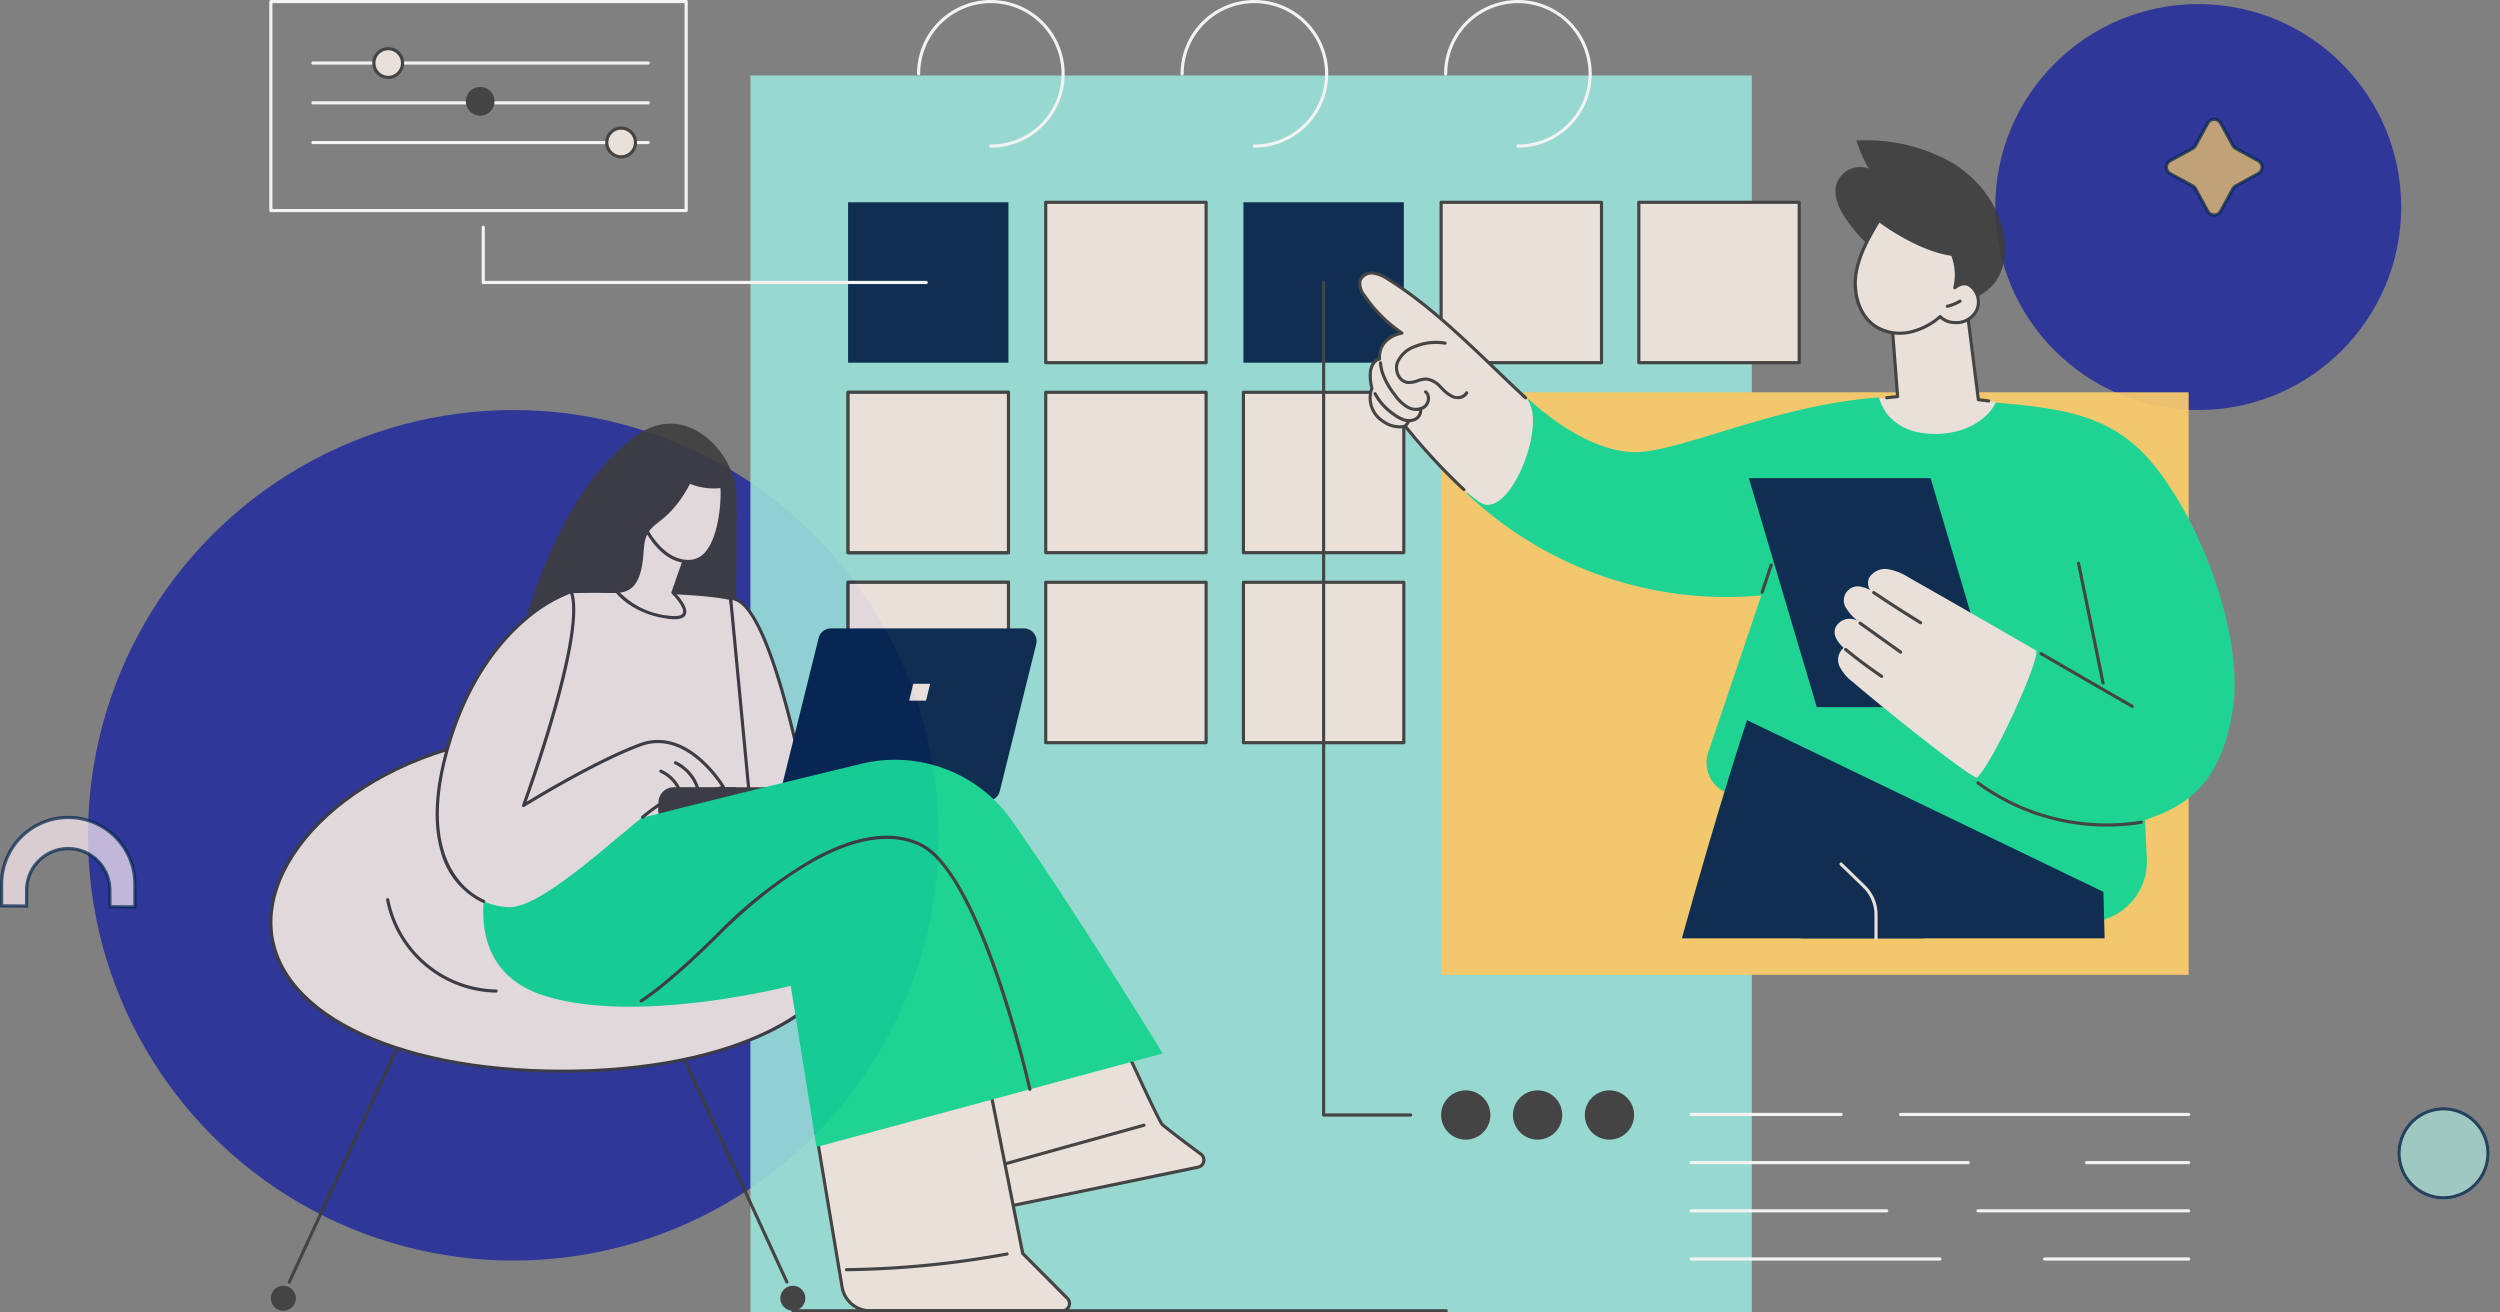 <svg xmlns="http://www.w3.org/2000/svg" xmlns:xlink="http://www.w3.org/1999/xlink" width="387.988" height="203.667" viewBox="0 0 387.988 203.667">
  <rect x="0" y="0" width="387.988" height="203.667" fill="#808080" stroke="none"/>
  <defs>
    <clipPath id="clip-path">
      <rect id="Rectangle_17" data-name="Rectangle 17" width="305.011" height="203.667" fill="none"/>
    </clipPath>
  </defs>
  <g id="Group_8083" data-name="Group 8083" transform="translate(-811.345 -113.365)">
    <circle id="Ellipse_1" data-name="Ellipse 1" cx="66" cy="66" r="66" transform="translate(825 177)" fill="#0d19a3" opacity="0.7"/>
    <circle id="Ellipse_2" data-name="Ellipse 2" cx="31.5" cy="31.5" r="31.5" transform="translate(1121 114)" fill="#0d19a3" opacity="0.7"/>
    <path id="Path_2" data-name="Path 2" d="M11.2,16.8a6.463,6.463,0,1,1-.015-12.926h2.566L13.786,0H10.341a10.341,10.341,0,1,0,0,20.681h3.277l.031-3.878Z" transform="translate(832.276 240.33) rotate(90)" fill="#ffeff6" stroke="#02254d" stroke-width="0.5" opacity="0.7"/>
    <path id="Path_1187" data-name="Path 1187" d="M10.774,4.521l3.477,1.9a1.138,1.138,0,0,1,0,2l-3.477,1.9a1.143,1.143,0,0,0-.452.452l-1.9,3.477a1.138,1.138,0,0,1-2,0l-1.9-3.477a1.139,1.139,0,0,0-.452-.452L.592,8.42a1.139,1.139,0,0,1,0-2l3.477-1.9a1.135,1.135,0,0,0,.452-.452L6.423.592a1.137,1.137,0,0,1,2,0l1.9,3.477A1.139,1.139,0,0,0,10.774,4.521Z" transform="translate(1162.4 131.886) rotate(90)" fill="#ffcf6a" stroke="#02254d" stroke-width="0.5" opacity="0.7"/>
    <g id="Ellipse_1881" data-name="Ellipse 1881" transform="matrix(0.966, -0.259, 0.259, 0.966, 1181.795, 287.292)" fill="#ace7e0" stroke="#02254d" stroke-width="0.5" opacity="0.7">
      <ellipse cx="7.16" cy="7.16" rx="7.16" ry="7.16" stroke="none"/>
      <ellipse cx="7.16" cy="7.16" rx="6.91" ry="6.91" fill="none"/>
    </g>
    <g id="Group_8045" data-name="Group 8045" transform="translate(-13.457 8.752)" opacity="0.9">
      <g id="Group_3" data-name="Group 3" transform="translate(866.593 104.613)">
        <path id="Path_100" data-name="Path 100" d="M0,0H155.408V191.951H0Z" transform="translate(74.67 11.716)" fill="#99e1d9"/>
        <g id="Group_2" data-name="Group 2">
          <g id="Group_1" data-name="Group 1" clip-path="url(#clip-path)">
            <path id="Path_2-2" data-name="Path 2" d="M914.726,22.915a.245.245,0,0,1,0-.49,10.968,10.968,0,1,0-10.968-10.968.245.245,0,1,1-.49,0,11.457,11.457,0,1,1,11.457,11.457" transform="translate(-802.74 0)" fill="#fff"/>
            <path id="Path_3" data-name="Path 3" d="M1282.214,22.915a.245.245,0,0,1,0-.49,10.968,10.968,0,1,0-10.968-10.968.245.245,0,1,1-.489,0,11.457,11.457,0,1,1,11.457,11.457" transform="translate(-1129.33 0)" fill="#fff"/>
            <path id="Path_4" data-name="Path 4" d="M1649.7,22.915a.245.245,0,0,1,0-.49,10.968,10.968,0,1,0-10.968-10.968.245.245,0,1,1-.489,0A11.457,11.457,0,1,1,1649.7,22.915" transform="translate(-1455.918 0)" fill="#fff"/>
            <rect id="Rectangle_5" data-name="Rectangle 5" width="24.89" height="24.89" transform="translate(89.826 31.395)" fill="#02254d"/>
            <rect id="Rectangle_6" data-name="Rectangle 6" width="24.89" height="24.89" transform="translate(120.505 31.395)" fill="#f4eae2"/>
            <path id="Path_5" data-name="Path 5" d="M1105.7,305.267h-24.889a.245.245,0,0,1-.245-.245v-24.89a.245.245,0,0,1,.245-.245H1105.7a.245.245,0,0,1,.245.245v24.89a.245.245,0,0,1-.245.245m-24.645-.49h24.4v-24.4h-24.4Z" transform="translate(-960.309 -248.738)" fill="#3d3d3d"/>
            <rect id="Rectangle_7" data-name="Rectangle 7" width="24.89" height="24.89" transform="translate(151.185 31.395)" fill="#02254d"/>
            <rect id="Rectangle_8" data-name="Rectangle 8" width="24.89" height="24.89" transform="translate(181.865 31.395)" fill="#f4eae2"/>
            <path id="Path_6" data-name="Path 6" d="M1657.031,305.267h-24.89a.245.245,0,0,1-.245-.245v-24.89a.245.245,0,0,1,.245-.245h24.89a.245.245,0,0,1,.245.245v24.89a.244.244,0,0,1-.245.245m-24.645-.49h24.4v-24.4h-24.4Z" transform="translate(-1450.277 -248.738)" fill="#3d3d3d"/>
            <rect id="Rectangle_9" data-name="Rectangle 9" width="24.89" height="24.89" transform="translate(212.544 31.395)" fill="#f4eae2"/>
            <path id="Path_7" data-name="Path 7" d="M1932.7,305.267h-24.89a.245.245,0,0,1-.245-.245v-24.89a.245.245,0,0,1,.245-.245h24.89a.245.245,0,0,1,.245.245v24.89a.245.245,0,0,1-.245.245m-24.645-.49h24.4v-24.4h-24.4Z" transform="translate(-1695.263 -248.738)" fill="#3d3d3d"/>
            <path id="Path_8" data-name="Path 8" d="M830.039,570.215h-24.89a.245.245,0,0,1-.245-.245v-24.89a.245.245,0,0,1,.245-.245h24.89a.245.245,0,0,1,.245.245v24.89a.245.245,0,0,1-.245.245m-24.645-.49h24.4v-24.4h-24.4Z" transform="translate(-715.323 -484.199)" fill="#3d3d3d"/>
            <rect id="Rectangle_10" data-name="Rectangle 10" width="24.89" height="24.89" transform="translate(89.826 60.882)" fill="#f4eae2"/>
            <path id="Path_9" data-name="Path 9" d="M830.039,570.215h-24.89a.245.245,0,0,1-.245-.245v-24.89a.245.245,0,0,1,.245-.245h24.89a.245.245,0,0,1,.245.245v24.89a.245.245,0,0,1-.245.245m-24.645-.49h24.4v-24.4h-24.4Z" transform="translate(-715.323 -484.199)" fill="#3d3d3d"/>
            <rect id="Rectangle_11" data-name="Rectangle 11" width="24.89" height="24.89" transform="translate(120.505 60.882)" fill="#f4eae2"/>
            <path id="Path_10" data-name="Path 10" d="M1105.7,570.215h-24.889a.245.245,0,0,1-.245-.245v-24.89a.245.245,0,0,1,.245-.245H1105.7a.245.245,0,0,1,.245.245v24.89a.245.245,0,0,1-.245.245m-24.645-.49h24.4v-24.4h-24.4Z" transform="translate(-960.309 -484.199)" fill="#3d3d3d"/>
            <rect id="Rectangle_12" data-name="Rectangle 12" width="24.89" height="24.89" transform="translate(151.185 60.882)" fill="#f4eae2"/>
            <path id="Path_11" data-name="Path 11" d="M1381.367,570.215h-24.89a.245.245,0,0,1-.245-.245v-24.89a.245.245,0,0,1,.245-.245h24.89a.245.245,0,0,1,.245.245v24.89a.245.245,0,0,1-.245.245m-24.645-.49h24.4v-24.4h-24.4Z" transform="translate(-1205.293 -484.199)" fill="#3d3d3d"/>
            <path id="Path_12" data-name="Path 12" d="M830.039,835.164h-24.89a.245.245,0,0,1-.245-.245v-24.89a.245.245,0,0,1,.245-.245h24.89a.245.245,0,0,1,.245.245v24.89a.245.245,0,0,1-.245.245m-24.645-.49h24.4v-24.4h-24.4Z" transform="translate(-715.323 -719.66)" fill="#3d3d3d"/>
            <rect id="Rectangle_13" data-name="Rectangle 13" width="24.89" height="24.89" transform="translate(89.826 90.369)" fill="#f4eae2"/>
            <path id="Path_13" data-name="Path 13" d="M830.039,835.164h-24.89a.245.245,0,0,1-.245-.245v-24.89a.245.245,0,0,1,.245-.245h24.89a.245.245,0,0,1,.245.245v24.89a.245.245,0,0,1-.245.245m-24.645-.49h24.4v-24.4h-24.4Z" transform="translate(-715.323 -719.66)" fill="#3d3d3d"/>
            <rect id="Rectangle_14" data-name="Rectangle 14" width="24.89" height="24.89" transform="translate(120.505 90.369)" fill="#f4eae2"/>
            <path id="Path_14" data-name="Path 14" d="M1105.7,835.164h-24.889a.245.245,0,0,1-.245-.245v-24.89a.245.245,0,0,1,.245-.245H1105.7a.245.245,0,0,1,.245.245v24.89a.245.245,0,0,1-.245.245m-24.645-.49h24.4v-24.4h-24.4Z" transform="translate(-960.309 -719.66)" fill="#3d3d3d"/>
            <rect id="Rectangle_15" data-name="Rectangle 15" width="24.89" height="24.89" transform="translate(151.185 90.369)" fill="#f4eae2"/>
            <path id="Path_15" data-name="Path 15" d="M1381.367,835.164h-24.89a.245.245,0,0,1-.245-.245v-24.89a.245.245,0,0,1,.245-.245h24.89a.245.245,0,0,1,.245.245v24.89a.245.245,0,0,1-.245.245m-24.645-.49h24.4v-24.4h-24.4Z" transform="translate(-1205.293 -719.66)" fill="#3d3d3d"/>
            <path id="Path_16" data-name="Path 16" d="M331.938,632.616l35.326-.3s.4-24.6.254-30.607-7.636-14.954-15.787-8.948c-11.925,8.787-17.59,28.457-19.793,39.854" transform="translate(-294.996 -525.023)" fill="#3d3d3d"/>
            <path id="Path_17" data-name="Path 17" d="M25.93,1310.9a.245.245,0,0,1-.222-.347L53.1,1251.044a.245.245,0,1,1,.445.2l-27.392,59.514a.244.244,0,0,1-.223.142" transform="translate(-22.826 -1111.684)" fill="#3d3d3d"/>
            <path id="Path_18" data-name="Path 18" d="M6.074,1794.921a1.937,1.937,0,1,1-1.937-1.937,1.937,1.937,0,0,1,1.937,1.937" transform="translate(-1.954 -1593.437)" fill="#3d3d3d"/>
            <path id="Path_19" data-name="Path 19" d="M501.134,1310.9a.244.244,0,0,1-.223-.142l-27.392-59.514a.245.245,0,1,1,.445-.2l27.392,59.514a.245.245,0,0,1-.222.347" transform="translate(-420.8 -1111.684)" fill="#3d3d3d"/>
            <path id="Path_20" data-name="Path 20" d="M712.687,1794.921a1.937,1.937,0,1,0,1.937-1.937,1.937,1.937,0,0,0-1.937,1.937" transform="translate(-633.37 -1593.437)" fill="#3d3d3d"/>
            <path id="Path_21" data-name="Path 21" d="M92.668,1051.031c0,14.51-20.252,23.105-45.234,23.105S2.2,1065.541,2.2,1051.031s20.252-29.441,45.234-29.441,45.234,14.931,45.234,29.441" transform="translate(-1.955 -907.893)" fill="#f4eae2"/>
            <path id="Path_22" data-name="Path 22" d="M45.479,1072.426c-12.521,0-23.918-2.179-32.092-6.136C4.629,1062.051,0,1056.1,0,1049.076c0-7.19,4.868-14.613,13.356-20.364,8.871-6.011,20.279-9.322,32.123-9.322s23.251,3.311,32.123,9.322c8.488,5.751,13.356,13.174,13.356,20.364,0,7.022-4.629,12.975-13.387,17.215-8.174,3.957-19.571,6.136-32.092,6.136m0-52.546c-25.749,0-44.989,15.414-44.989,29.2,0,13.46,18.5,22.861,44.989,22.861s44.989-9.4,44.989-22.861c0-13.782-19.24-29.2-44.989-29.2" transform="translate(0 -905.939)" fill="#3d3d3d"/>
            <path id="Path_23" data-name="Path 23" d="M165.132,1254.812a17.514,17.514,0,0,0,16.834,14.156Z" transform="translate(-146.754 -1115.16)" fill="#f4eae2"/>
            <path id="Path_24" data-name="Path 24" d="M180.011,1267.258h-.005a17.758,17.758,0,0,1-17.069-14.354.245.245,0,1,1,.48-.094,17.27,17.27,0,0,0,16.6,13.958.245.245,0,0,1-.005.489" transform="translate(-144.799 -1113.204)" fill="#3d3d3d"/>
            <path id="Path_25" data-name="Path 25" d="M316.717,862.911,328.324,824.6s18.312-.373,24.746,1.082c0,0,3.921,28.172,4.251,34.587Z" transform="translate(-281.468 -732.787)" fill="#f4eae2"/>
            <path id="Path_26" data-name="Path 26" d="M314.763,861.219a.245.245,0,0,1-.234-.316l11.608-38.314a.245.245,0,0,1,.229-.174c.184,0,18.417-.356,24.805,1.088a.246.246,0,0,1,.188.205c.039.282,3.926,28.256,4.254,34.608a.245.245,0,0,1-.229.257l-40.605,2.645h-.016m11.79-38.317-11.453,37.8,40.01-2.606c-.39-6.489-3.891-31.833-4.213-34.156-6.128-1.314-22.455-1.075-24.345-1.042" transform="translate(-279.514 -730.85)" fill="#3d3d3d"/>
            <path id="Path_27" data-name="Path 27" d="M655.656,867.8s-5.8-33.47-12.291-33.159l3.3,34.755Z" transform="translate(-571.762 -741.75)" fill="#f4eae2"/>
            <path id="Path_28" data-name="Path 28" d="M644.711,867.689a.245.245,0,0,1-.244-.222l-3.3-34.755a.244.244,0,0,1,.232-.268c2.829-.135,5.791,5.464,8.827,16.643,2.239,8.244,3.7,16.635,3.718,16.718a.245.245,0,0,1-.2.283l-8.99,1.6a.262.262,0,0,1-.043,0m-3.031-34.748,3.25,34.215,8.488-1.507c-.256-1.429-1.644-8.993-3.666-16.436-3.52-12.962-6.3-16.078-8.071-16.272" transform="translate(-569.808 -739.797)" fill="#3d3d3d"/>
            <path id="Path_29" data-name="Path 29" d="M591.227,1101.649l-48.519,1.6v-3.091a2.381,2.381,0,0,1,2.381-2.381h46.138Z" transform="translate(-482.308 -975.598)" fill="#3d3d3d"/>
            <path id="Path_30" data-name="Path 30" d="M746.581,903.069H716.633a1.969,1.969,0,0,1-1.911-2.442l5.66-22.834a1.969,1.969,0,0,1,1.911-1.495h29.948a1.968,1.968,0,0,1,1.911,2.442l-5.66,22.834a1.969,1.969,0,0,1-1.911,1.495" transform="translate(-635.127 -778.772)" fill="#02254d"/>
            <path id="Path_31" data-name="Path 31" d="M894.949,956.167h-2.615l.635-2.615h2.615Z" transform="translate(-793.023 -847.427)" fill="#f4eae2"/>
            <path id="Path_32" data-name="Path 32" d="M965.317,1291.03s13.513,29.983,14.333,30.8c.537.534,3.829,3.006,6.036,4.648a1.129,1.129,0,0,1-.446,2.011l-30.944,6.4-7.873-35.2Z" transform="translate(-841.092 -1147.347)" fill="#f4eae2"/>
            <path id="Path_33" data-name="Path 33" d="M952.341,1333.179a.245.245,0,0,1-.239-.191l-7.873-35.2a.244.244,0,0,1,.137-.276l18.893-8.66a.245.245,0,0,1,.325.122c5.4,11.979,13.658,30.047,14.284,30.726.4.4,2.532,2.038,6.008,4.624a1.373,1.373,0,0,1-.542,2.447l-30.944,6.4a.228.228,0,0,1-.05.005m-7.591-35.305,7.777,34.772,30.708-6.354a.884.884,0,0,0,.35-1.575c-2.472-1.839-5.531-4.143-6.063-4.671-.811-.806-12.493-26.677-14.283-30.647Z" transform="translate(-839.137 -1145.391)" fill="#3d3d3d"/>
            <path id="Path_34" data-name="Path 34" d="M1011.307,1573.769a.245.245,0,0,1-.065-.481l22.971-6.389a.245.245,0,1,1,.131.472l-22.971,6.389a.233.233,0,0,1-.066.009" transform="translate(-898.538 -1392.506)" fill="#3d3d3d"/>
            <path id="Path_35" data-name="Path 35" d="M762.255,1493.245l4.055,24.209a4.42,4.42,0,0,0,4.359,3.69h29.8a1.132,1.132,0,0,0,.8-1.93l-6.93-6.965-5.856-29.508Z" transform="translate(-677.421 -1317.722)" fill="#f4eae2"/>
            <path id="Path_36" data-name="Path 36" d="M798.52,1519.432h-29.8a4.651,4.651,0,0,1-4.6-3.894l-4.055-24.208a.245.245,0,0,1,.15-.268l26.236-10.5a.245.245,0,0,1,.331.18l5.842,29.435,6.878,6.912a1.377,1.377,0,0,1-.976,2.348m-37.945-27.989,4.023,24.015a4.162,4.162,0,0,0,4.118,3.485h29.8a.887.887,0,0,0,.629-1.513l-6.93-6.966a.239.239,0,0,1-.067-.125l-5.8-29.218Z" transform="translate(-675.467 -1315.765)" fill="#3d3d3d"/>
            <path id="Path_37" data-name="Path 37" d="M803.022,1749.367a.245.245,0,0,1,0-.49,147.07,147.07,0,0,0,24.869-2.433.245.245,0,0,1,.089.482,147.6,147.6,0,0,1-24.952,2.442Z" transform="translate(-713.433 -1552.072)" fill="#3d3d3d"/>
            <path id="Path_38" data-name="Path 38" d="M299.884,1074.821s-6.618,16.585,7.9,21.235,38.315-1.512,38.315-1.512l4,25.017,53.73-14.522s-13.381-21.829-23.408-36.135a22.154,22.154,0,0,0-23.352-8.816c-19.654,4.756-54.262,13.243-57.195,14.733" transform="translate(-265.172 -941.553)" fill="#14db95"/>
            <path id="Path_39" data-name="Path 39" d="M577.024,1204.977a.245.245,0,0,1-.239-.191c-.075-.333-7.6-33.4-16.882-37.821-10.795-5.142-26.36,9.172-30.873,13.682-8.127,8.121-12.159,10.548-12.2,10.572a.245.245,0,1,1-.25-.421c.039-.023,4.029-2.43,12.1-10.5a69.438,69.438,0,0,1,15.148-11.676c6.478-3.455,11.957-4.162,16.282-2.1,9.493,4.522,16.841,36.785,17.15,38.156a.245.245,0,0,1-.185.293.256.256,0,0,1-.054.006" transform="translate(-458.983 -1035.673)" fill="#3d3d3d"/>
            <path id="Path_40" data-name="Path 40" d="M278.671,855.3s-5.464-9.362-12.929-6.592-18.106,9.424-18.106,9.424,9.825-26.686,7.393-33.2c0,0-12.869,3.864-18.821,23.1s2.927,25.773,9.225,25.886,22.091-16.508,24.581-16.5Z" transform="translate(-208.172 -733.13)" fill="#f4eae2"/>
            <path id="Path_41" data-name="Path 41" d="M239.455,871.31a.246.246,0,0,1-.1-.021,12.151,12.151,0,0,1-6.517-7.772c-1.413-4.587-1.026-10.476,1.148-17.5,3.092-9.994,8.079-15.782,11.718-18.879a22.4,22.4,0,0,1,7.267-4.384.244.244,0,0,1,.3.149c2.25,6.023-5.621,28.456-7.152,32.705,2.357-1.439,11.16-6.706,17.551-9.076,7.57-2.809,13.17,6.6,13.226,6.7a.245.245,0,0,1-.153.361l-8.657,2.121a.318.318,0,0,1-.059.007h0c-.694,0-2.992,1.847-3.748,2.455a.245.245,0,0,1-.307-.382c2.228-1.79,3.4-2.539,4.025-2.562l8.3-2.035c-.985-1.521-6-8.6-12.457-6.205-7.356,2.73-17.955,9.335-18.061,9.4a.245.245,0,0,1-.36-.292c.1-.263,9.546-26.076,7.47-32.8A23.468,23.468,0,0,0,246,827.526c-3.582,3.054-8.492,8.765-11.545,18.631-5.65,18.261,2.476,23.51,5.1,24.684a.245.245,0,0,1-.1.469" transform="translate(-206.185 -731.175)" fill="#3d3d3d"/>
            <path id="Path_42" data-name="Path 42" d="M547.1,1076.954a.245.245,0,0,1-.231-.164,5.408,5.408,0,0,0-2.885-3.123.245.245,0,0,1,.2-.448,5.906,5.906,0,0,1,3.15,3.411.245.245,0,0,1-.151.312.234.234,0,0,1-.08.013" transform="translate(-483.312 -953.757)" fill="#3d3d3d"/>
            <path id="Path_43" data-name="Path 43" d="M567.982,1066.011a.245.245,0,0,1-.234-.175,6.35,6.35,0,0,0-3.334-3.872.245.245,0,0,1,.209-.443,6.845,6.845,0,0,1,3.594,4.175.245.245,0,0,1-.164.3.254.254,0,0,1-.07.01" transform="translate(-501.473 -943.36)" fill="#3d3d3d"/>
            <path id="Path_44" data-name="Path 44" d="M542.708,1101.649v-1.5a2.381,2.381,0,0,1,2.381-2.381h9.866Z" transform="translate(-482.308 -975.598)" fill="#3d3d3d"/>
            <path id="Path_45" data-name="Path 45" d="M488.914,741.137l-3.552,9.39a12.069,12.069,0,0,0,7.824,3.908c5.411.725.807-3.8.807-3.8l2.614-7.479Z" transform="translate(-431.345 -658.653)" fill="#f4eae2"/>
            <path id="Path_46" data-name="Path 46" d="M492.275,752.8a8.176,8.176,0,0,1-1.075-.081c-5.449-.73-7.885-3.869-7.986-4a.245.245,0,0,1-.034-.234l3.552-9.391a.245.245,0,0,1,.291-.15l7.693,2.017a.245.245,0,0,1,.169.318l-2.563,7.335c.5.513,2.22,2.393,1.686,3.485-.23.471-.8.7-1.731.7m-8.588-4.277a12.193,12.193,0,0,0,7.577,3.711c1.288.173,2.106.047,2.3-.353.327-.668-.868-2.214-1.7-3.032a.245.245,0,0,1-.06-.255l2.526-7.229-7.223-1.894Z" transform="translate(-429.391 -656.698)" fill="#3d3d3d"/>
            <path id="Path_47" data-name="Path 47" d="M524.434,663.852s2.664,5.594,7.15,5.1,4.906-9.708,4.684-11.641a9.4,9.4,0,0,1-7.6-2.313c-1.771-1.51-4.7,3.243-4.235,8.858" transform="translate(-466.025 -581.845)" fill="#f4eae2"/>
            <path id="Path_48" data-name="Path 48" d="M529.063,667.279c-4.238,0-6.69-5.043-6.8-5.267a.26.26,0,0,1-.023-.085c-.356-4.334,1.315-8.337,3.036-9.219a1.375,1.375,0,0,1,1.6.155,9.217,9.217,0,0,0,7.388,2.26.245.245,0,0,1,.3.211c.159,1.383-.014,7.493-2.312,10.378a3.81,3.81,0,0,1-2.588,1.535,5.442,5.442,0,0,1-.6.033m-6.336-5.439c.246.489,2.812,5.37,6.883,4.919a3.339,3.339,0,0,0,2.259-1.353c2.084-2.615,2.34-8.044,2.231-9.759a9.72,9.72,0,0,1-7.536-2.412.881.881,0,0,0-1.062-.091c-1.393.714-3.116,4.362-2.775,8.7" transform="translate(-464.077 -579.9)" fill="#3d3d3d"/>
            <path id="Path_49" data-name="Path 49" d="M463.546,636.63s2.241-1.416.935,1.53c-4.628,10.439-8.036,7.037-8.358,12.743-.467,8.278-4.094,6.446-8.268,6.382,0,0,3.519-21.459,15.691-20.655" transform="translate(-398.012 -565.474)" fill="#3d3d3d"/>
            <path id="Path_50" data-name="Path 50" d="M64.7,32.927H.245A.245.245,0,0,1,0,32.682V.245A.245.245,0,0,1,.245,0H64.7a.245.245,0,0,1,.245.245V32.682a.245.245,0,0,1-.245.245M.49,32.437H64.453V.49H.49Z" transform="translate(0 0)" fill="#fff"/>
            <path id="Path_51" data-name="Path 51" d="M110.917,86.215H58.891a.245.245,0,0,1,0-.49h52.027a.245.245,0,1,1,0,.49" transform="translate(-52.119 -76.184)" fill="#fff"/>
            <path id="Path_52" data-name="Path 52" d="M110.917,141.664H58.891a.245.245,0,0,1,0-.49h52.027a.245.245,0,1,1,0,.49" transform="translate(-52.119 -125.462)" fill="#fff"/>
            <path id="Path_53" data-name="Path 53" d="M110.917,197.112H58.891a.245.245,0,0,1,0-.49h52.027a.245.245,0,1,1,0,.49" transform="translate(-52.119 -174.739)" fill="#fff"/>
            <path id="Path_54" data-name="Path 54" d="M150.3,70.147a2.226,2.226,0,1,1-2.226-2.226,2.226,2.226,0,0,1,2.226,2.226" transform="translate(-129.615 -60.362)" fill="#f4eae2"/>
            <path id="Path_55" data-name="Path 55" d="M146.118,70.664a2.471,2.471,0,1,1,2.471-2.471,2.474,2.474,0,0,1-2.471,2.471m0-4.453a1.981,1.981,0,1,0,1.981,1.981,1.984,1.984,0,0,0-1.981-1.981" transform="translate(-127.66 -58.408)" fill="#3d3d3d"/>
            <path id="Path_56" data-name="Path 56" d="M278.552,123.506a2.226,2.226,0,1,1-2.226-2.226,2.226,2.226,0,0,1,2.226,2.226" transform="translate(-243.594 -107.782)" fill="#3d3d3d"/>
            <path id="Path_57" data-name="Path 57" d="M475.1,180.906a2.226,2.226,0,1,1-2.226-2.226,2.226,2.226,0,0,1,2.226,2.226" transform="translate(-418.263 -158.794)" fill="#f4eae2"/>
            <path id="Path_58" data-name="Path 58" d="M470.915,181.422a2.471,2.471,0,1,1,2.471-2.471,2.474,2.474,0,0,1-2.471,2.471m0-4.453a1.982,1.982,0,1,0,1.982,1.981,1.984,1.984,0,0,0-1.982-1.981" transform="translate(-416.309 -156.839)" fill="#3d3d3d"/>
            <path id="Path_59" data-name="Path 59" d="M365.174,323.79H296.426a.245.245,0,0,1-.245-.245v-8.567a.245.245,0,1,1,.49,0V323.3h68.5a.245.245,0,1,1,0,.49" transform="translate(-263.218 -279.706)" fill="#fff"/>
            <rect id="Rectangle_16" data-name="Rectangle 16" width="116.012" height="90.409" transform="translate(181.865 60.882)" fill="#ffcf6a"/>
            <path id="Path_60" data-name="Path 60" d="M2185.543,207.927c-1.07-1.609-1.953-3.6-1.341-5.429a3.873,3.873,0,0,1,4.967-2.248,22.079,22.079,0,0,1-1.911-4.36,27.079,27.079,0,0,1,14.842,3.433c4.4,2.672,7.789,7.28,8.2,12.413a9.073,9.073,0,0,1-1.478,6.112,9.878,9.878,0,0,1-5.684,3.379,12.145,12.145,0,0,1-8.563-.68,7.892,7.892,0,0,1-3.79-4.424,6.333,6.333,0,0,1-.3-1.48c-.028-.363.156-1.032.016-1.351-.166-.379-.873-.758-1.185-1.034q-.665-.591-1.284-1.233a22.3,22.3,0,0,1-2.486-3.1" transform="translate(-1940.936 -174.075)" fill="#3d3d3d"/>
            <path id="Path_61" data-name="Path 61" d="M2219.737,270.3a.244.244,0,0,1-.174-.073,9.74,9.74,0,0,1-2.421-4.1.245.245,0,1,1,.469-.138,9.257,9.257,0,0,0,2.3,3.9.244.244,0,0,1-.173.417" transform="translate(-1970.38 -236.231)" fill="#3d3d3d"/>
            <path id="Path_62" data-name="Path 62" d="M2244.768,424.053l2.879-.313-.759-9.829s2.392-11.98,11.605-3.034l1.688,13.346,2.709.341s-1.1,6.225-8.831,6.208c-6.569-.014-9.406-2.231-9.292-6.717" transform="translate(-1994.936 -362.2)" fill="#f4eae2"/>
            <path id="Path_63" data-name="Path 63" d="M2269.311,422.71l-.031,0-1.611-.2a.244.244,0,0,1-.212-.212l-1.677-13.26c-2.7-2.6-5.047-3.621-6.97-3.023-3,.932-4.063,5.528-4.156,5.957l.756,9.795a.245.245,0,0,1-.218.262l-1.7.185a.245.245,0,0,1-.053-.487l1.461-.159-.741-9.593a.245.245,0,0,1,0-.067c.043-.216,1.095-5.3,4.5-6.36,2.124-.66,4.652.416,7.518,3.2a.244.244,0,0,1,.072.145l1.664,13.157,1.423.179a.245.245,0,0,1-.031.488" transform="translate(-2002.456 -360.242)" fill="#3d3d3d"/>
            <path id="Path_64" data-name="Path 64" d="M2224.7,322.154a10.518,10.518,0,0,1-4.81,2.438,7.14,7.14,0,0,1-5.236-.942c-2.535-1.682-3.454-5.1-3.006-8.1s2.011-5.721,3.567-8.335c0,0,5.936,4.55,11.388,5.284a8.486,8.486,0,0,1,.372,5.188s1.212-1.1,2.323-.374a3.145,3.145,0,0,1,1.107,3.79,3.529,3.529,0,0,1-3.51,1.978,3.164,3.164,0,0,1-2.2-.922" transform="translate(-1965.41 -273.019)" fill="#f4eae2"/>
            <path id="Path_65" data-name="Path 65" d="M2216.432,323.02a7.074,7.074,0,0,1-3.908-1.121c-2.408-1.6-3.63-4.873-3.114-8.344.471-3.17,2.205-6.084,3.6-8.424a.245.245,0,0,1,.359-.069c.059.045,5.948,4.519,11.272,5.236a.248.248,0,0,1,.2.153,8.774,8.774,0,0,1,.506,4.731,1.973,1.973,0,0,1,2.1-.032,3.41,3.41,0,0,1,1.2,4.093,3.769,3.769,0,0,1-3.758,2.123,3.52,3.52,0,0,1-2.184-.835,10.679,10.679,0,0,1-4.752,2.348,8.1,8.1,0,0,1-1.507.142m-3.142-17.406c-1.345,2.263-2.954,5.04-3.4,8.012-.4,2.691.342,6.166,2.9,7.864a6.884,6.884,0,0,0,5.055.906,10.283,10.283,0,0,0,4.7-2.383.246.246,0,0,1,.338.018,2.921,2.921,0,0,0,2.043.847,3.268,3.268,0,0,0,3.262-1.834,2.905,2.905,0,0,0-1.018-3.486c-.937-.612-1.98.311-2.024.35a.245.245,0,0,1-.4-.238,8.185,8.185,0,0,0-.311-4.909c-4.886-.714-10.012-4.317-11.141-5.148" transform="translate(-1963.413 -271.065)" fill="#3d3d3d"/>
            <path id="Path_66" data-name="Path 66" d="M2338.113,419.024a.245.245,0,0,1-.055-.483,6.391,6.391,0,0,0,1.882-.766.245.245,0,1,1,.254.418,6.875,6.875,0,0,1-2.025.824.253.253,0,0,1-.055.006" transform="translate(-2077.679 -371.247)" fill="#3d3d3d"/>
            <path id="Path_67" data-name="Path 67" d="M1715.484,585.01a58.593,58.593,0,0,1-45.723-15.813c4.952-2.835,7.993-7.912,9.61-14.659,0,0,8.452,8.234,16.526,8.239,7.006,0,22.156-7.428,37.844-8.48a8.218,8.218,0,0,0,1.412,2.76,8.452,8.452,0,0,0,5.244,2.731,13.422,13.422,0,0,0,5.659-.312,10.205,10.205,0,0,0,4.453-2.5,7.19,7.19,0,0,0,1.357-1.876c11.339.9,18.478,2.276,24.469,9.589,7.719,9.424,14.152,27.153,12.278,38.346s-7.019,14.657-13.586,16.813l.287,6.053a9.366,9.366,0,0,1-12.609,9.227L1710.266,615.7a5.027,5.027,0,0,1-3.016-6.324Z" transform="translate(-1483.928 -492.607)" fill="#14db95"/>
            <path id="Path_68" data-name="Path 68" d="M2079.744,790.471a.245.245,0,0,1-.232-.322l1.411-4.223a.244.244,0,1,1,.463.155l-1.41,4.223a.244.244,0,0,1-.232.167" transform="translate(-1848.064 -698.309)" fill="#3d3d3d"/>
            <path id="Path_69" data-name="Path 69" d="M1546.106,400.044c-6.955-6.352-13.348-13.465-21.354-18.425a5.322,5.322,0,0,0-2.28-.936,1.957,1.957,0,0,0-2.031,1.107,2.737,2.737,0,0,0,.63,2.341,21.978,21.978,0,0,0,5.858,5.874s-3.667.562-3.479,4.014c0,0-2.164.385-1.184,4.558a4.3,4.3,0,0,0,1.7,5.094c2.1,1.314,3.486.792,3.486.792s7.031,8.8,11.611,11.814,10.791-12.812,7.047-16.232" transform="translate(-1351.146 -338.308)" fill="#f4eae2"/>
            <path id="Path_70" data-name="Path 70" d="M1534.6,412.592a.246.246,0,0,1-.163-.062,95.815,95.815,0,0,1-9.028-9.744,4.752,4.752,0,0,1-3.526-.864,4.534,4.534,0,0,1-1.821-5.313c-.4-1.748-.314-3.074.258-3.943a2.008,2.008,0,0,1,.928-.78,4.041,4.041,0,0,1,3.138-3.94,22.627,22.627,0,0,1-5.468-5.633,2.988,2.988,0,0,1-.658-2.561,2.2,2.2,0,0,1,2.282-1.268,5.551,5.551,0,0,1,2.388.972c5.982,3.706,11.553,9.055,16.941,14.227,1.539,1.477,2.992,2.873,4.451,4.227a.245.245,0,1,1-.333.359c-1.462-1.357-2.917-2.754-4.457-4.232-5.369-5.155-10.922-10.485-16.86-14.164a5.078,5.078,0,0,0-2.171-.9,1.73,1.73,0,0,0-1.78.945,2.575,2.575,0,0,0,.6,2.121,21.691,21.691,0,0,0,5.788,5.805.245.245,0,0,1-.1.448c-.141.022-3.445.574-3.272,3.759a.244.244,0,0,1-.2.254,1.407,1.407,0,0,0-.823.646c-.339.526-.643,1.58-.165,3.614a.247.247,0,0,1-.009.142,4.021,4.021,0,0,0,1.6,4.8,4.062,4.062,0,0,0,3.271.77.247.247,0,0,1,.276.077,96.75,96.75,0,0,0,9.072,9.809.245.245,0,0,1-.162.428" transform="translate(-1349.195 -336.354)" fill="#3d3d3d"/>
            <path id="Path_71" data-name="Path 71" d="M1553.2,511.419a3.089,3.089,0,0,1-1.405-.352,6.414,6.414,0,0,1-2.028-1.887,12.078,12.078,0,0,1-2.058-3.649,6.754,6.754,0,0,1-.3-1.574.245.245,0,0,1,.489-.032,6.284,6.284,0,0,0,.277,1.46,11.614,11.614,0,0,0,1.979,3.5,5.981,5.981,0,0,0,1.865,1.751,2.239,2.239,0,0,0,2.288-.044,1.433,1.433,0,0,0,.54-1.092,1.046,1.046,0,0,0-.344-.854.245.245,0,1,1,.316-.374,1.524,1.524,0,0,1,.518,1.243,1.934,1.934,0,0,1-.736,1.47,2.322,2.322,0,0,1-1.4.439" transform="translate(-1375.195 -447.638)" fill="#3d3d3d"/>
            <path id="Path_72" data-name="Path 72" d="M1579.469,484.288a2.348,2.348,0,0,1-.884-.171,5.542,5.542,0,0,1-1.747-1.338c-.084-.084-.167-.168-.251-.25a3.329,3.329,0,0,0-1.957-1.114,3.729,3.729,0,0,0-1.335.258,3.768,3.768,0,0,1-1.653.263,2.091,2.091,0,0,1-1.48-1,2.848,2.848,0,0,1-.323-2.32,4.808,4.808,0,0,1,2.881-2.72,8.922,8.922,0,0,1,4.8-.542.245.245,0,1,1-.079.483,8.434,8.434,0,0,0-4.541.512,4.337,4.337,0,0,0-2.6,2.414,2.344,2.344,0,0,0,.268,1.911,1.611,1.611,0,0,0,1.132.779,3.361,3.361,0,0,0,1.439-.244,4.2,4.2,0,0,1,1.512-.28,3.756,3.756,0,0,1,2.27,1.253c.085.084.17.169.255.254a5.187,5.187,0,0,0,1.587,1.231,1.5,1.5,0,0,0,1.867-.461.245.245,0,1,1,.436.223,1.736,1.736,0,0,1-1.6.861" transform="translate(-1395.023 -422.344)" fill="#3d3d3d"/>
            <path id="Path_73" data-name="Path 73" d="M1545.322,551.55a3.026,3.026,0,0,1-.93-.153,5.8,5.8,0,0,1-1.564-.858,9.22,9.22,0,0,1-3-3.3.245.245,0,0,1,.439-.218,8.741,8.741,0,0,0,2.852,3.119,5.364,5.364,0,0,0,1.429.789,2.154,2.154,0,0,0,1.506-.012,1.3,1.3,0,0,0,.817-1.092.245.245,0,1,1,.489.018,1.8,1.8,0,0,1-1.113,1.524,2.325,2.325,0,0,1-.921.181" transform="translate(-1368.427 -486.023)" fill="#3d3d3d"/>
            <path id="Path_74" data-name="Path 74" d="M1582.967,586.3a.245.245,0,0,1-.173-.418,1.8,1.8,0,0,0,.372-.546.245.245,0,1,1,.449.195,2.242,2.242,0,0,1-.475.7.243.243,0,0,1-.173.072" transform="translate(-1406.576 -520.062)" fill="#3d3d3d"/>
            <path id="Path_75" data-name="Path 75" d="M2073.691,702.278H2101.9l-10.546-35.534h-28.207Z" transform="translate(-1833.529 -592.539)" fill="#02254d"/>
            <path id="Path_76" data-name="Path 76" d="M2184.162,805.764c-1.135-1.094-1.829-2.283-1.1-3.449a2.482,2.482,0,0,1,3.581-.534,7.252,7.252,0,0,1-2.018-2.085,2.185,2.185,0,0,1,2.481-3.362,4.777,4.777,0,0,1,1.176.451,1.947,1.947,0,0,1-.155-1.911,2.922,2.922,0,0,1,2.944-1.323,8.575,8.575,0,0,1,3.165,1.266c6.668,3.754,19.844,11.379,19.844,11.379.347,1.9-6.6,17.171-9.223,19.722-1.7-.511-14.439-10.717-19.265-14.857a6.9,6.9,0,0,1-2.053-2.413,2.4,2.4,0,0,1,.627-2.884" transform="translate(-1939.834 -705.214)" fill="#f4eae2"/>
            <path id="Path_77" data-name="Path 77" d="M2242.7,829.34a.247.247,0,0,1-.128-.036c-2.442-1.5-4.886-3.074-7.266-4.67a.245.245,0,1,1,.272-.407c2.375,1.593,4.815,3.161,7.252,4.66a.245.245,0,0,1-.129.453" transform="translate(-1986.429 -732.458)" fill="#3d3d3d"/>
            <path id="Path_78" data-name="Path 78" d="M2222.661,871.746a.239.239,0,0,1-.141-.046l-6.294-4.5a.245.245,0,1,1,.284-.4l6.294,4.5a.245.245,0,0,1-.144.444" transform="translate(-1969.485 -770.292)" fill="#3d3d3d"/>
            <path id="Path_79" data-name="Path 79" d="M2201.856,908.133a.241.241,0,0,1-.137-.042c-1.92-1.3-3.8-2.706-5.6-4.179a.245.245,0,0,1,.312-.378c1.781,1.464,3.651,2.861,5.56,4.152a.245.245,0,0,1-.137.448" transform="translate(-1951.629 -802.927)" fill="#3d3d3d"/>
            <path id="Path_80" data-name="Path 80" d="M2400.8,1096.57a34.1,34.1,0,0,1-20.137-6.581.245.245,0,0,1,.29-.395,33.577,33.577,0,0,0,25.141,6.06.245.245,0,1,1,.078.483,33.463,33.463,0,0,1-5.373.433" transform="translate(-2115.624 -968.286)" fill="#3d3d3d"/>
            <path id="Path_81" data-name="Path 81" d="M2482.921,918a.245.245,0,0,1-.123-.033l-14.141-8.172a.245.245,0,1,1,.245-.424l14.14,8.171a.245.245,0,0,1-.122.457" transform="translate(-2193.802 -808.134)" fill="#3d3d3d"/>
            <path id="Path_82" data-name="Path 82" d="M2524.742,802.394a.245.245,0,0,1-.239-.2L2520.7,783.63a.245.245,0,0,1,.48-.1l3.806,18.568a.244.244,0,0,1-.19.289.255.255,0,0,1-.05,0" transform="translate(-2240.154 -696.155)" fill="#3d3d3d"/>
            <path id="Path_83" data-name="Path 83" d="M2007.335,1038.063l1.253-7.21-28.636-26.652s-4.278,12.787-10.112,33.862Z" transform="translate(-1750.61 -892.439)" fill="#02254d"/>
            <path id="Path_84" data-name="Path 84" d="M2069.046,1038.063h47.15c-.118-4.589-.191-7.21-.191-7.21l-55.3-26.652,2.214,17.942Z" transform="translate(-1831.357 -892.439)" fill="#02254d"/>
            <path id="Path_85" data-name="Path 85" d="M2195.251,1214.771a.245.245,0,0,1-.245-.245v-3.691a5.84,5.84,0,0,0-1.763-4.17l-3.588-3.483a.244.244,0,1,1,.339-.351l3.589,3.483a6.338,6.338,0,0,1,1.912,4.521v3.691a.245.245,0,0,1-.245.245" transform="translate(-1945.894 -1068.903)" fill="#f4eae2"/>
            <path id="Path_86" data-name="Path 86" d="M829.544,1826.091h-101.4a.245.245,0,1,1,0-.49h101.4a.245.245,0,0,1,0,.49" transform="translate(-646.887 -1622.422)" fill="#3d3d3d"/>
            <path id="Path_87" data-name="Path 87" d="M1641.74,1524.3a3.821,3.821,0,1,1-3.821-3.821,3.821,3.821,0,0,1,3.821,3.821" transform="translate(-1452.233 -1351.256)" fill="#3d3d3d"/>
            <path id="Path_88" data-name="Path 88" d="M1741.94,1524.3a3.821,3.821,0,1,1-3.821-3.821,3.821,3.821,0,0,1,3.821,3.821" transform="translate(-1541.282 -1351.256)" fill="#3d3d3d"/>
            <path id="Path_89" data-name="Path 89" d="M1842.139,1524.3a3.821,3.821,0,1,1-3.821-3.821,3.821,3.821,0,0,1,3.821,3.821" transform="translate(-1630.328 -1351.256)" fill="#3d3d3d"/>
            <path id="Path_90" data-name="Path 90" d="M1481.8,521.4h-13.5a.245.245,0,0,1-.245-.245v-129.2a.245.245,0,1,1,.49,0V520.909H1481.8a.245.245,0,1,1,0,.49" transform="translate(-1304.67 -348.113)" fill="#3d3d3d"/>
            <path id="Path_91" data-name="Path 91" d="M2317.611,1552.359h-44.7a.245.245,0,1,1,0-.49h44.7a.245.245,0,1,1,0,.49" transform="translate(-2019.734 -1379.156)" fill="#fff"/>
            <path id="Path_92" data-name="Path 92" d="M2004.085,1552.359h-23.261a.245.245,0,0,1,0-.49h23.261a.245.245,0,0,1,0,.49" transform="translate(-1760.154 -1379.156)" fill="#fff"/>
            <path id="Path_93" data-name="Path 93" d="M2548.141,1619.551h-15.828a.245.245,0,1,1,0-.49h15.828a.245.245,0,0,1,0,.49" transform="translate(-2250.264 -1438.87)" fill="#fff"/>
            <path id="Path_94" data-name="Path 94" d="M2023.826,1619.551h-43a.245.245,0,1,1,0-.49h43a.245.245,0,0,1,0,.49" transform="translate(-1760.154 -1438.87)" fill="#fff"/>
            <path id="Path_95" data-name="Path 95" d="M2413.5,1686.74h-32.69a.245.245,0,0,1,0-.49h32.69a.245.245,0,1,1,0,.49" transform="translate(-2115.624 -1498.581)" fill="#fff"/>
            <path id="Path_96" data-name="Path 96" d="M2011.168,1686.74h-30.344a.245.245,0,0,1,0-.49h30.344a.245.245,0,0,1,0,.49" transform="translate(-1760.154 -1498.581)" fill="#fff"/>
            <path id="Path_97" data-name="Path 97" d="M2496.073,1753.93h-22.349a.245.245,0,0,1,0-.49h22.349a.245.245,0,0,1,0,.49" transform="translate(-2198.197 -1558.294)" fill="#fff"/>
            <path id="Path_98" data-name="Path 98" d="M2019.426,1753.93h-38.6a.245.245,0,0,1,0-.49h38.6a.245.245,0,1,1,0,.49" transform="translate(-1760.153 -1558.294)" fill="#fff"/>
          </g>
        </g>
      </g>
    </g>
  </g>
</svg>
